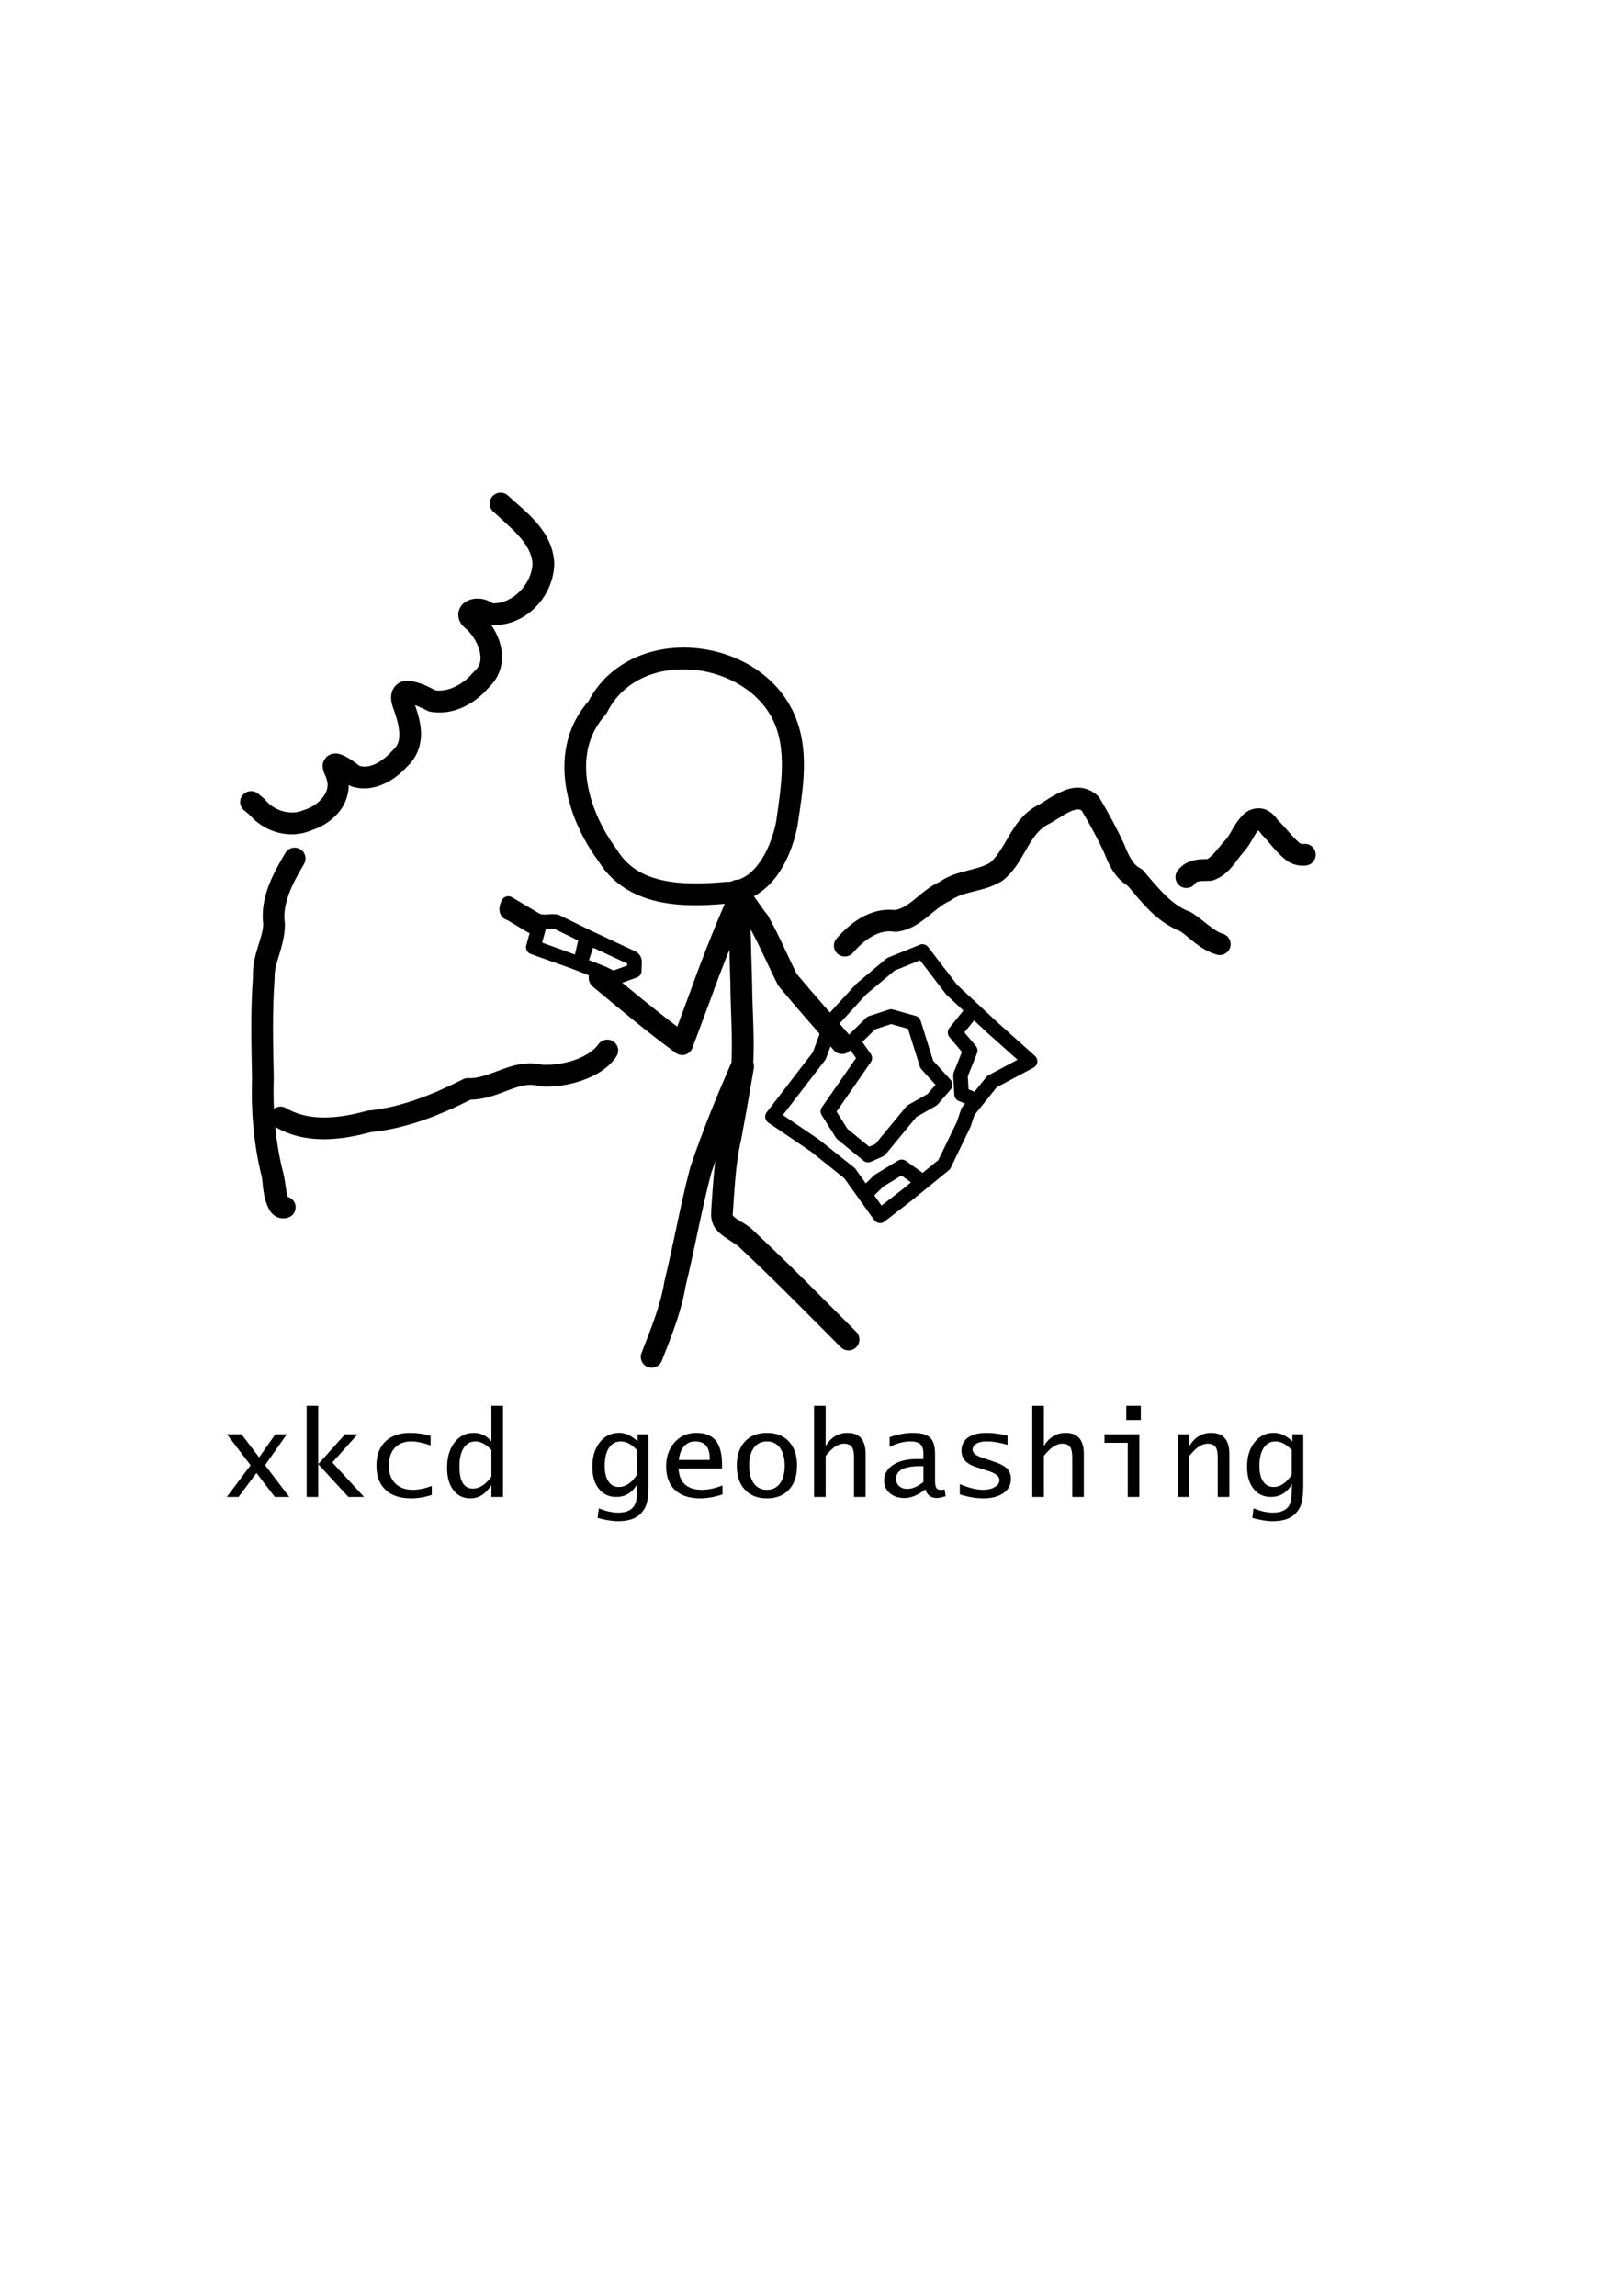 <?xml version="1.0" encoding="UTF-8" standalone="no"?>
<!-- Created with Inkscape (http://www.inkscape.org/) -->
<svg
   xmlns:dc="http://purl.org/dc/elements/1.1/"
   xmlns:cc="http://creativecommons.org/ns#"
   xmlns:rdf="http://www.w3.org/1999/02/22-rdf-syntax-ns#"
   xmlns:svg="http://www.w3.org/2000/svg"
   xmlns="http://www.w3.org/2000/svg"
   xmlns:sodipodi="http://sodipodi.sourceforge.net/DTD/sodipodi-0.dtd"
   xmlns:inkscape="http://www.inkscape.org/namespaces/inkscape"
   width="210mm"
   height="297mm"
   id="svg2"
   sodipodi:version="0.32"
   inkscape:version="0.46"
   sodipodi:docbase="N:\proj\geohashing"
   sodipodi:docname="shirt1-paths.svg"
   inkscape:output_extension="org.inkscape.output.svg.inkscape">
  <defs
     id="defs4">
    <inkscape:perspective
       sodipodi:type="inkscape:persp3d"
       inkscape:vp_x="0 : 526.18109 : 1"
       inkscape:vp_y="0 : 1000 : 0"
       inkscape:vp_z="744.09448 : 526.18109 : 1"
       inkscape:persp3d-origin="372.04724 : 350.78739 : 1"
       id="perspective22" />
    <marker
       inkscape:stockid="Tail"
       orient="auto"
       refY="0.0"
       refX="0.0"
       id="Tail"
       style="overflow:visible">
      <g
         id="g3237"
         transform="scale(-1.2)">
        <path
           id="path3239"
           d="M -3.805,-3.959 L 0.544,0"
           style="fill:none;fill-rule:evenodd;stroke:#000000;stroke-width:0.8;marker-start:none;marker-end:none;stroke-linecap:round" />
        <path
           id="path3241"
           d="M -1.287,-3.959 L 3.062,0"
           style="fill:none;fill-rule:evenodd;stroke:#000000;stroke-width:0.8;marker-start:none;marker-end:none;stroke-linecap:round" />
        <path
           id="path3243"
           d="M 1.305,-3.959 L 5.654,0"
           style="fill:none;fill-rule:evenodd;stroke:#000000;stroke-width:0.8;marker-start:none;marker-end:none;stroke-linecap:round" />
        <path
           id="path3245"
           d="M -3.805,4.178 L 0.544,0.22"
           style="fill:none;fill-rule:evenodd;stroke:#000000;stroke-width:0.8;marker-start:none;marker-end:none;stroke-linecap:round" />
        <path
           id="path3247"
           d="M -1.287,4.178 L 3.062,0.22"
           style="fill:none;fill-rule:evenodd;stroke:#000000;stroke-width:0.8;marker-start:none;marker-end:none;stroke-linecap:round" />
        <path
           id="path3249"
           d="M 1.305,4.178 L 5.654,0.22"
           style="fill:none;fill-rule:evenodd;stroke:#000000;stroke-width:0.8;marker-start:none;marker-end:none;stroke-linecap:round" />
      </g>
    </marker>
  </defs>
  <sodipodi:namedview
     id="base"
     pagecolor="#ffffff"
     bordercolor="#666666"
     borderopacity="1.0"
     inkscape:pageopacity="0.0"
     inkscape:pageshadow="2"
     inkscape:zoom="0.98994949"
     inkscape:cx="463.84195"
     inkscape:cy="483.10828"
     inkscape:document-units="px"
     inkscape:current-layer="layer2"
     inkscape:window-width="1680"
     inkscape:window-height="1003"
     inkscape:window-x="-4"
     inkscape:window-y="-4"
     showgrid="false" />
  <g
     inkscape:label="Ebene 1"
     inkscape:groupmode="layer"
     id="layer1" />
  <g
     inkscape:groupmode="layer"
     id="layer2"
     inkscape:label="d">
    <path
       style="fill:#000000;fill-opacity:1;fill-rule:evenodd;stroke:none;stroke-width:10.63;stroke-linecap:round;stroke-linejoin:round;stroke-miterlimit:4;stroke-dasharray:none;stroke-opacity:1"
       d="M 244.594,240.906 C 242.424,240.985 240.521,242.374 239.785,244.417 C 239.049,246.459 239.629,248.744 241.25,250.188 C 250.229,258.527 259.651,265.672 260.406,275.406 C 260.219,285.312 250.856,295.286 240.969,295 C 239.518,294.02 237.985,293.314 236.469,293 C 234.117,292.513 231.818,292.539 229.5,293.375 C 228.341,293.793 227.125,294.438 226.031,295.625 C 224.938,296.812 224.095,298.719 224.125,300.594 C 224.181,304.056 226.212,306.182 228.562,308 L 228.531,308.031 C 231.411,310.816 233.945,315.134 234.688,318.969 C 235.43,322.803 234.91,325.671 231.906,328.281 C 231.681,328.472 231.472,328.681 231.281,328.906 C 226.657,334.526 219.406,338.38 212.938,337.562 C 210.6,336.299 206.837,334.269 202.594,333.312 C 200.204,332.774 196.992,332.121 193.844,334.875 C 192.27,336.252 191.426,338.388 191.281,340.188 C 191.137,341.987 191.437,343.597 191.969,345.312 C 191.998,345.397 192.029,345.48 192.062,345.562 C 193.644,349.869 195.084,354.48 195.25,358.25 C 195.416,362.02 194.731,364.568 191.844,367.094 C 191.69,367.231 191.543,367.377 191.406,367.531 C 189.198,369.967 186.252,372.315 183.344,373.625 C 180.626,374.849 178.177,375.12 175.875,374.5 C 174.09,373.13 171.352,371.026 168.312,369.562 C 167.425,369.135 166.531,368.721 165.188,368.5 C 163.844,368.279 161.095,368.339 159.219,370.625 C 157.342,372.911 157.737,375.142 158.062,376.531 C 158.352,377.768 158.868,378.834 159.469,380.031 L 159.406,380.062 C 160.868,383.611 160.269,386.409 158.281,389.312 C 156.293,392.216 152.669,394.797 149,395.938 C 148.809,395.989 148.621,396.052 148.438,396.125 C 142.251,398.826 134.289,396.563 129.875,391.281 C 129.739,391.116 129.593,390.96 129.438,390.812 C 128.458,389.891 127.352,388.899 126.031,387.938 C 124.5,386.751 122.444,386.491 120.665,387.261 C 118.887,388.03 117.668,389.706 117.484,391.635 C 117.3,393.564 118.18,395.44 119.781,396.531 C 120.509,397.061 121.292,397.75 122.156,398.562 C 129.462,406.895 141.523,410.419 152.156,406.062 C 152.2,406.045 152.238,406.018 152.281,406 C 152.414,405.945 152.555,405.933 152.688,405.875 L 152.688,405.844 C 158.374,403.956 163.564,400.377 167.031,395.312 C 169.259,392.058 170.5,388.012 170.562,383.781 C 171,384.103 171.485,384.356 172,384.531 C 177.5,386.362 183.09,385.397 187.719,383.312 C 192.151,381.316 195.851,378.301 198.844,375.094 L 198.844,375.062 C 198.971,374.926 199.157,374.825 199.281,374.688 L 199.25,374.656 C 204.348,369.915 206.127,363.492 205.875,357.781 C 205.664,353.011 204.306,348.668 202.938,344.719 C 205.092,345.595 207.477,346.691 209,347.5 C 209.5,347.76 210.038,347.94 210.594,348.031 C 221.851,349.941 232.194,344.068 238.875,336.312 C 238.894,336.29 238.919,336.272 238.938,336.25 C 239.108,336.051 239.334,335.889 239.5,335.688 L 239.438,335.656 C 244.855,330.493 246.335,323.219 245.125,316.969 C 244.318,312.8 242.531,308.972 240.219,305.594 C 257.024,306.475 270.881,291.618 271.062,275.375 C 271.057,275.25 271.046,275.125 271.031,275 C 270.054,259.146 256.73,250.048 248.469,242.375 C 247.429,241.381 246.031,240.851 244.594,240.906 L 244.594,240.906 z"
       id="path2226" />
    <path
       style="fill:#000000;fill-opacity:1;fill-rule:evenodd;stroke:none;stroke-width:10.63;stroke-linecap:round;stroke-linejoin:round;stroke-miterlimit:4;stroke-dasharray:none;stroke-opacity:1"
       d="M 143.625,414.469 C 141.882,414.626 140.327,415.631 139.469,417.156 C 133.81,426.768 127.145,438.44 128.719,451.969 C 128.57,458.758 123.303,466.829 123.688,477.812 C 122.498,494.273 122.912,510.588 123.25,526.719 C 123.252,526.812 123.248,526.907 123.25,527 C 122.745,542.605 123.943,558.331 127.594,573.688 C 127.622,573.793 127.653,573.897 127.688,574 C 128.92,578.064 127.962,584.905 131.969,591.969 C 132.074,592.142 132.188,592.309 132.312,592.469 C 134.172,595.005 137.338,596.4 140.781,595.375 C 143.055,594.7 144.606,592.602 144.585,590.23 C 144.563,587.859 142.973,585.789 140.688,585.156 C 139.641,581.925 139.668,577.119 137.938,571.219 C 137.913,571.115 137.899,571.01 137.875,570.906 C 134.514,556.627 133.377,541.861 133.875,527.062 C 133.877,526.969 133.877,526.875 133.875,526.781 C 133.535,510.539 133.134,494.472 134.281,478.594 C 134.307,478.365 134.317,478.136 134.312,477.906 C 133.922,471.054 139.172,463.134 139.344,452.031 C 139.344,451.759 139.323,451.488 139.281,451.219 C 137.978,441.752 142.985,432.112 148.625,422.531 C 149.669,420.82 149.66,418.666 148.604,416.963 C 147.547,415.259 145.622,414.295 143.625,414.469 L 143.625,414.469 z"
       id="path2168" />
    <path
       style="fill:#000000;fill-opacity:1;fill-rule:evenodd;stroke:none;stroke-width:10.63;stroke-linecap:round;stroke-linejoin:round;stroke-miterlimit:4;stroke-dasharray:none;stroke-opacity:1"
       d="M 296.906,508.312 C 295.156,508.34 293.531,509.229 292.562,510.688 C 290.576,513.591 286.237,516.468 281,518.281 C 275.763,520.094 269.725,520.876 265.125,520.562 L 265.125,520.594 C 257.581,518.79 250.71,520.921 244.969,523.062 C 238.93,525.315 233.771,527.368 229.125,527.125 C 228.206,527.079 227.291,527.273 226.469,527.688 C 211.516,535.226 196.013,541.477 179.969,543.031 C 179.662,543.067 179.359,543.13 179.062,543.219 C 165.683,546.913 151.302,548.403 140.125,541.938 C 138.477,540.852 136.364,540.768 134.636,541.72 C 132.907,542.672 131.849,544.503 131.886,546.476 C 131.923,548.449 133.05,550.239 134.812,551.125 C 149.599,559.679 166.676,557.482 181,553.625 C 181.096,553.616 181.185,553.572 181.281,553.562 C 198.882,551.803 215.141,545.208 230.25,537.656 C 237.373,537.591 243.437,534.958 248.688,533 C 254.353,530.887 258.803,529.655 263.281,530.969 C 263.647,531.082 264.024,531.155 264.406,531.188 C 270.717,531.617 277.83,530.642 284.469,528.344 C 291.107,526.046 297.404,522.446 301.344,516.688 C 302.496,515.051 302.631,512.907 301.695,511.139 C 300.758,509.37 298.907,508.278 296.906,508.312 z"
       id="path2170" />
    <path
       style="fill:#000000;fill-opacity:1;fill-rule:evenodd;stroke:none;stroke-width:10.63;stroke-linecap:round;stroke-linejoin:round;stroke-miterlimit:4;stroke-dasharray:none;stroke-opacity:1"
       d="M 527.469,385.125 C 524.249,385.047 521.421,386.008 518.906,387.156 C 513.877,389.452 509.583,392.748 506.938,394.031 C 506.832,394.08 506.727,394.132 506.625,394.188 C 499.9,398.012 496.191,403.991 493.125,409.25 C 490.135,414.377 487.582,418.886 484.188,421.812 C 481.394,423.524 477.674,424.515 473.281,425.625 C 468.933,426.723 463.96,428.046 459.312,431.281 C 454.153,433.637 450.409,437.176 447.031,439.906 C 443.611,442.67 440.754,444.499 437.5,444.969 C 425.576,443.638 415.816,451.239 409.375,458.594 C 407.967,459.993 407.456,462.06 408.05,463.954 C 408.644,465.848 410.244,467.254 412.199,467.598 C 414.154,467.943 416.138,467.17 417.344,465.594 C 422.892,459.258 430.028,454.335 437.094,455.531 C 437.61,455.619 438.137,455.629 438.656,455.562 C 445.076,454.746 449.815,451.286 453.688,448.156 C 457.56,445.027 460.805,442.166 464,440.781 C 464.365,440.623 464.711,440.423 465.031,440.188 C 467.818,438.139 471.478,437.048 475.875,435.938 C 480.272,434.827 485.387,433.725 490.219,430.625 C 490.393,430.51 490.56,430.385 490.719,430.25 C 496.369,425.58 499.403,419.583 502.312,414.594 C 505.222,409.605 507.863,405.719 511.875,403.438 L 511.875,403.406 C 516.155,401.273 520.057,398.299 523.312,396.812 C 524.982,396.05 526.356,395.729 527.219,395.75 C 527.927,395.767 528.403,395.948 529.094,396.5 C 533.067,403.242 536.836,410.14 540.062,417.156 C 542.085,422.377 544.973,429.102 551.5,433.094 C 558.145,440.886 565.385,450.664 577.125,455.281 C 581.634,458.201 586.368,464.051 594.625,466.625 C 596.468,467.319 598.543,466.937 600.018,465.633 C 601.493,464.329 602.127,462.316 601.665,460.403 C 601.202,458.489 599.72,456.987 597.812,456.5 C 593.296,455.092 589.187,450.327 582.656,446.188 C 582.332,445.984 581.986,445.817 581.625,445.688 C 572.943,442.535 566.466,434.26 559.25,425.844 C 558.791,425.3 558.228,424.853 557.594,424.531 C 554.164,422.822 551.929,418.386 549.844,413 C 549.805,412.905 549.763,412.811 549.719,412.719 C 546.153,404.965 542.054,397.455 537.781,390.25 C 537.532,389.836 537.227,389.457 536.875,389.125 C 534.185,386.565 530.689,385.203 527.469,385.125 z"
       id="path2172" />
    <path
       style="fill:#000000;fill-opacity:1;fill-rule:evenodd;stroke:none;stroke-width:10.63;stroke-linecap:round;stroke-linejoin:round;stroke-miterlimit:4;stroke-dasharray:none;stroke-opacity:1"
       d="M 616,395.219 C 613.189,395.074 610.007,396.121 607.906,398.406 L 607.844,398.344 C 607.733,398.458 607.67,398.573 607.562,398.688 C 603.316,403.206 601.819,407.854 599.688,410.188 C 599.677,410.198 599.667,410.208 599.656,410.219 C 595.523,414.782 593.103,418.669 590.312,420.062 C 588.654,420.054 586.701,420.062 584.406,420.5 C 581.551,421.045 578.105,422.599 575.844,425.75 C 574.126,428.132 574.665,431.455 577.047,433.172 C 579.429,434.889 582.751,434.35 584.469,431.969 C 584.942,431.309 585.213,431.165 586.406,430.938 C 587.6,430.71 589.485,430.715 591.688,430.688 C 592.295,430.686 592.897,430.58 593.469,430.375 C 601.3,427.482 604.51,420.68 607.531,417.344 C 611.677,412.806 613.185,408.378 615.25,406.062 C 615.632,406.357 616.14,406.729 616.375,407.156 C 616.627,407.606 616.943,408.016 617.312,408.375 C 620.737,411.74 623.977,416.752 629.344,420.875 C 629.484,420.986 629.63,421.091 629.781,421.188 C 632.41,422.8 635.543,423.551 638.719,423.188 C 641.635,422.851 643.727,420.214 643.391,417.297 C 643.054,414.38 640.417,412.288 637.5,412.625 C 636.913,412.692 636.177,412.505 635.562,412.188 C 632.189,409.495 629.176,405.177 624.812,400.875 C 624.79,400.853 624.773,400.835 624.75,400.812 C 623.298,398.68 621.443,396.842 618.719,395.781 C 617.902,395.463 616.983,395.269 616,395.219 z"
       id="path2174" />
    <path
       style="opacity:1;fill:#000000;fill-opacity:1;fill-rule:evenodd;stroke:none;stroke-width:10.63;stroke-linecap:round;stroke-linejoin:round;marker:none;stroke-miterlimit:4;stroke-dasharray:none;stroke-dashoffset:0;stroke-opacity:1;visibility:visible;display:inline;overflow:visible;enable-background:accumulate"
       d="M 337.719,316.719 C 318.13,315.654 297.822,323.806 287.844,342.75 L 286.094,344.844 C 286.073,344.875 286.052,344.906 286.031,344.938 C 276.735,356.801 274.628,371.135 276.781,384.625 C 278.907,397.947 285.018,410.666 292.594,420.969 C 292.69,421.099 292.779,421.245 292.875,421.375 C 299.781,432.457 310.456,438.247 321.562,440.75 C 332.812,443.285 344.664,442.795 355.156,441.844 L 355.156,441.812 C 365.639,441.595 373.925,436.028 379.406,428.844 C 384.965,421.557 388.147,412.662 389.875,404.5 C 389.9,404.386 389.92,404.271 389.938,404.156 C 392.503,386.426 396.867,365.173 387.031,346.281 C 387.021,346.271 387.01,346.26 387,346.25 C 377.426,327.959 357.561,317.797 337.719,316.719 z M 337.125,327.344 C 353.706,328.245 370.115,336.899 377.594,351.188 C 385.208,365.812 382.075,384.313 379.469,402.281 C 379.463,402.323 379.444,402.364 379.438,402.406 C 377.939,409.414 375.078,416.979 370.938,422.406 C 366.773,427.865 361.825,431.176 354.656,431.219 C 354.51,431.223 354.364,431.234 354.219,431.25 C 344.149,432.163 333.26,432.483 323.906,430.375 C 314.553,428.267 306.921,424.062 301.688,415.438 C 301.6,415.298 301.506,415.162 301.406,415.031 C 294.594,405.867 289.091,394.307 287.281,382.969 C 285.472,371.63 287.157,360.751 294.406,351.5 L 296.281,349.219 C 296.524,348.919 296.734,348.595 296.906,348.25 C 304.612,332.991 320.544,326.442 337.125,327.344 z"
       id="path2395" />
    <path
       style="opacity:1;fill:#000000;fill-opacity:1;fill-rule:evenodd;stroke:none;stroke-width:10.63;stroke-linecap:round;stroke-linejoin:round;marker:none;stroke-miterlimit:4;stroke-dasharray:none;stroke-dashoffset:0;stroke-opacity:1;visibility:visible;display:inline;overflow:visible;enable-background:accumulate"
       d="M 360.625,430.125 C 358.771,430.148 357.063,431.137 356.118,432.732 C 355.174,434.328 355.129,436.301 356,437.938 C 356.334,452.481 356.782,467.024 357.188,481.531 C 357.287,494.569 358.334,507.226 357.719,519.438 C 350.489,536.069 343.529,552.928 337.719,570.312 C 337.674,570.415 337.632,570.52 337.594,570.625 C 332.675,589.223 329.453,608.019 325,626.188 C 324.963,626.322 324.932,626.457 324.906,626.594 C 323.011,638.259 318.367,649.609 313.781,661.375 C 313.024,663.16 313.298,665.215 314.497,666.738 C 315.696,668.262 317.629,669.012 319.542,668.696 C 321.454,668.379 323.043,667.047 323.688,665.219 C 328.171,653.714 333.12,641.824 335.312,628.719 C 335.346,628.583 335.373,628.448 335.406,628.312 C 339.896,609.917 343.105,591.446 347.781,573.688 C 347.792,573.656 347.802,573.625 347.812,573.594 C 353.577,556.361 360.56,539.482 367.875,522.688 C 368.13,522.104 368.278,521.48 368.312,520.844 C 369.077,507.359 367.91,494.104 367.812,481.344 C 367.813,481.302 367.813,481.26 367.812,481.219 C 367.39,466.091 366.931,450.999 366.594,435.906 C 366.565,434.516 365.993,433.192 365,432.219 L 364.625,431.875 L 364.469,431.719 C 363.457,430.687 362.07,430.112 360.625,430.125 L 360.625,430.125 z"
       id="path2397" />
    <path
       style="opacity:1;fill:#000000;fill-opacity:1;fill-rule:evenodd;stroke:none;stroke-width:10.63;stroke-linecap:round;stroke-linejoin:round;marker:none;stroke-miterlimit:4;stroke-dasharray:none;stroke-dashoffset:0;stroke-opacity:1;visibility:visible;display:inline;overflow:visible;enable-background:accumulate"
       d="M 363.156,516.125 C 360.632,516.246 358.541,518.127 358.156,520.625 C 356.186,532.192 354.158,543.738 352,555.25 C 351.984,555.334 351.953,555.416 351.938,555.5 C 349.016,568.054 348.674,580.533 347.75,592.469 L 347.844,592.469 C 347.49,595.315 348.226,598.216 349.594,600.25 C 351.038,602.397 352.832,603.763 354.5,604.906 C 357.836,607.193 360.908,608.975 361.656,609.875 C 361.793,610.04 361.939,610.196 362.094,610.344 C 378.792,625.966 394.895,642.401 411.188,658.719 C 413.267,660.798 416.639,660.798 418.719,658.719 C 420.798,656.639 420.798,653.267 418.719,651.188 C 402.472,634.915 386.297,618.426 369.375,602.594 C 366.322,599.186 362.72,597.678 360.5,596.156 C 359.336,595.358 358.62,594.63 358.406,594.312 C 358.193,593.995 358.231,594.255 358.312,593.781 C 358.33,593.626 358.34,593.469 358.344,593.312 C 359.3,580.955 359.694,568.939 362.344,557.688 C 362.366,557.615 362.387,557.542 362.406,557.469 C 364.597,545.793 366.634,534.095 368.625,522.406 C 368.921,520.811 368.473,519.168 367.408,517.945 C 366.343,516.721 364.777,516.051 363.156,516.125 z"
       id="path2399" />
    <path
       style="opacity:1;fill:#000000;fill-opacity:1;fill-rule:evenodd;stroke:none;stroke-width:10.63;stroke-linecap:round;stroke-linejoin:round;marker:none;stroke-miterlimit:4;stroke-dasharray:none;stroke-dashoffset:0;stroke-opacity:1;visibility:visible;display:inline;overflow:visible;enable-background:accumulate"
       d="M 361.25,433.375 C 359.25,433.493 357.486,434.725 356.688,436.562 C 349.859,452.334 343.434,468.321 337.656,484.562 C 335.488,490.38 333.348,496.174 331.188,501.969 C 319.934,493.443 308.971,484.431 298,475.281 C 296.907,473.036 294.4,471.855 291.973,472.441 C 289.546,473.027 287.854,475.223 287.906,477.719 L 287.906,477.938 L 287.906,478.25 C 287.911,479.819 288.609,481.306 289.812,482.312 C 303.052,493.353 316.381,504.518 330.5,514.844 C 331.843,515.816 333.563,516.106 335.15,515.628 C 336.738,515.15 338.011,513.958 338.594,512.406 C 341.604,504.331 344.614,496.263 347.625,488.188 C 347.636,488.167 347.646,488.146 347.656,488.125 C 352.379,474.849 357.634,461.73 363.125,448.719 C 364.105,450.141 365.129,451.554 366.281,452.969 C 366.296,452.987 366.297,453.013 366.312,453.031 C 371.32,461.9 375.422,471.688 380.312,481.406 C 380.493,481.763 380.713,482.099 380.969,482.406 C 389.777,492.993 398.898,503.198 407.75,513.5 C 409.666,515.726 413.024,515.978 415.25,514.062 C 417.476,512.147 417.728,508.789 415.812,506.562 C 407.03,496.341 398.11,486.367 389.594,476.156 C 385.016,467.005 380.919,457.193 375.562,447.719 C 375.384,447.407 375.175,447.114 374.938,446.844 C 373.81,445.553 372.18,443.156 370.5,440.781 C 368.82,438.407 367.417,436.008 364.281,434.125 C 363.369,433.577 362.313,433.316 361.25,433.375 z"
       id="path2401" />
    <path
       style="opacity:1;fill:#000000;fill-opacity:1;fill-rule:evenodd;stroke:none;stroke-width:7.087;stroke-linecap:round;stroke-linejoin:round;marker:none;stroke-miterlimit:4;stroke-dasharray:none;stroke-dashoffset:0;stroke-opacity:1;visibility:visible;display:inline;overflow:visible;enable-background:accumulate"
       d="M 451.156,461.656 C 450.684,461.657 450.216,461.753 449.781,461.938 L 434.344,468.188 C 434.004,468.325 433.688,468.515 433.406,468.75 L 419.062,480.75 C 418.941,480.847 418.826,480.951 418.719,481.062 L 404.375,496.688 C 404.059,497.032 403.815,497.436 403.656,497.875 L 397.5,514.5 L 374.938,543.844 C 374.341,544.617 374.09,545.602 374.244,546.566 C 374.398,547.53 374.943,548.388 375.75,548.938 L 396.281,562.844 L 396.5,563 L 412.875,576.094 L 427.5,596.531 C 428.059,597.31 428.909,597.829 429.857,597.971 C 430.805,598.112 431.77,597.863 432.531,597.281 L 445.312,587.375 C 445.333,587.365 445.354,587.354 445.375,587.344 L 463.969,572.219 C 464.378,571.889 464.709,571.473 464.938,571 L 474.5,551.188 C 474.559,551.066 474.611,550.94 474.656,550.812 L 476.562,545.156 L 487.438,531.594 L 505.406,522.031 C 506.432,521.486 507.125,520.474 507.262,519.32 C 507.399,518.167 506.963,517.02 506.094,516.25 L 488.031,500.094 L 468.125,481.594 L 453.906,463.062 C 453.253,462.198 452.24,461.68 451.156,461.656 L 451.156,461.656 z M 449.938,469.531 L 462.625,486.125 C 462.748,486.282 462.884,486.428 463.031,486.562 L 483.25,505.344 C 483.26,505.354 483.271,505.365 483.281,505.375 L 497.594,518.156 L 483.469,525.688 C 483.036,525.909 482.653,526.218 482.344,526.594 L 470.656,541.188 C 470.399,541.505 470.198,541.864 470.062,542.25 L 467.969,548.469 L 467.938,548.531 L 458.875,567.219 L 440.906,581.844 L 431.094,589.438 L 418.375,571.562 C 418.179,571.303 417.947,571.071 417.688,570.875 L 400.688,557.312 C 400.617,557.258 400.544,557.206 400.469,557.156 L 382.844,545.188 L 403.406,518.469 C 403.63,518.185 403.809,517.869 403.938,517.531 L 410.062,501 L 423.594,486.188 L 423.719,486.094 L 437.531,474.531 L 449.938,469.531 z"
       id="path2403" />
    <path
       style="opacity:1;fill:#000000;fill-opacity:1;fill-rule:evenodd;stroke:none;stroke-width:7.087;stroke-linecap:round;stroke-linejoin:round;marker:none;stroke-miterlimit:4;stroke-dasharray:none;stroke-dashoffset:0;stroke-opacity:1;visibility:visible;display:inline;overflow:visible;enable-background:accumulate"
       d="M 435.594,493.469 C 435.253,493.483 434.916,493.546 434.594,493.656 L 425.031,496.781 C 424.506,496.94 424.025,497.218 423.625,497.594 L 414.594,506.469 C 413.362,507.686 413.19,509.615 414.188,511.031 L 418.625,517.344 L 401.938,541.375 C 401.126,542.541 401.089,544.078 401.844,545.281 L 408.781,556.25 C 408.985,556.57 409.238,556.854 409.531,557.094 L 422.281,567.531 C 423.323,568.371 424.75,568.553 425.969,568 L 431.812,565.406 C 432.311,565.177 432.75,564.834 433.094,564.406 L 448.156,546.125 L 457.625,540.75 C 457.978,540.555 458.295,540.302 458.562,540 L 464.938,532.688 C 466.119,531.327 466.092,529.297 464.875,527.969 L 456.344,518.625 L 450.219,499.062 C 449.861,497.927 448.957,497.046 447.812,496.719 L 436.656,493.594 C 436.31,493.499 435.952,493.456 435.594,493.469 z M 435.781,500.719 L 444.062,503.031 L 449.844,521.531 C 450.006,522.02 450.272,522.468 450.625,522.844 L 457.531,530.406 L 453.625,534.875 L 444.031,540.312 C 443.66,540.532 443.331,540.818 443.062,541.156 L 428.125,559.312 L 425.062,560.656 L 414.406,551.938 L 409.094,543.5 L 425.844,519.344 C 426.683,518.131 426.683,516.525 425.844,515.312 L 421.688,509.438 L 428,503.25 L 435.781,500.719 z"
       id="path2405" />
    <path
       style="opacity:1;fill:#000000;fill-opacity:1;fill-rule:evenodd;stroke:none;stroke-width:7.087;stroke-linecap:round;stroke-linejoin:round;marker:none;stroke-miterlimit:4;stroke-dasharray:none;stroke-dashoffset:0;stroke-opacity:1;visibility:visible;display:inline;overflow:visible;enable-background:accumulate"
       d="M 474.938,491.344 C 473.887,491.371 472.902,491.863 472.25,492.688 L 464.281,502.594 C 463.225,503.916 463.251,505.801 464.344,507.094 L 470.406,514.344 L 466.406,524.375 C 466.215,524.851 466.13,525.363 466.156,525.875 L 466.688,535.25 C 466.763,536.625 467.628,537.831 468.906,538.344 L 475.281,540.938 C 477.093,541.68 479.164,540.812 479.906,539 C 480.648,537.188 479.781,535.117 477.969,534.375 L 473.656,532.625 L 473.281,526.25 L 477.781,515 C 478.27,513.79 478.054,512.409 477.219,511.406 L 471.625,504.781 L 477.781,497.156 C 478.677,496.083 478.858,494.584 478.244,493.328 C 477.63,492.072 476.335,491.295 474.938,491.344 L 474.938,491.344 z"
       id="path2407" />
    <path
       style="opacity:1;fill:#000000;fill-opacity:1;fill-rule:evenodd;stroke:none;stroke-width:7.087;stroke-linecap:round;stroke-linejoin:round;marker:none;stroke-miterlimit:4;stroke-dasharray:none;stroke-dashoffset:0;stroke-opacity:1;visibility:visible;display:inline;overflow:visible;enable-background:accumulate"
       d="M 440.75,566.969 C 440.187,567.006 439.64,567.177 439.156,567.469 L 428,574.25 C 427.763,574.391 427.542,574.558 427.344,574.75 L 420.969,581 C 419.571,582.372 419.55,584.618 420.922,586.016 C 422.294,587.414 424.54,587.435 425.938,586.062 L 432,580.125 L 440.844,574.75 L 449.031,580.688 C 450.619,581.835 452.837,581.478 453.984,579.891 C 455.132,578.303 454.775,576.085 453.188,574.938 L 443.062,567.625 C 442.392,567.144 441.574,566.911 440.75,566.969 L 440.75,566.969 z"
       id="path2409" />
    <path
       style="opacity:1;fill:#000000;fill-opacity:1;fill-rule:evenodd;stroke:none;stroke-width:7.087;stroke-linecap:round;stroke-linejoin:round;marker:none;stroke-miterlimit:4;stroke-dasharray:none;stroke-dashoffset:0;stroke-opacity:1;visibility:visible;display:inline;overflow:visible;enable-background:accumulate"
       d="M 248.344,438.219 C 246.954,438.305 245.743,439.198 245.25,440.5 C 244.843,441.57 244.134,442.862 244.25,445 C 244.308,446.069 244.759,447.45 245.688,448.438 C 246.413,449.208 247.313,449.627 248.219,449.938 C 251.458,451.871 254.667,453.817 257.906,455.75 C 258.253,455.959 258.634,456.107 259.031,456.188 C 258.476,458.184 257.93,460.191 257.375,462.188 C 256.88,463.975 257.848,465.842 259.594,466.469 C 270.654,470.523 281.709,473.995 292.094,478.688 C 292.315,478.784 292.545,478.857 292.781,478.906 C 293.203,479.001 294.428,479.675 296.094,480.469 C 297.695,481.232 300.305,482.042 302.906,480.969 L 302.906,481 C 303.012,480.962 303.113,480.913 303.219,480.875 C 305.954,479.887 308.702,478.926 311.438,477.938 C 313.151,477.326 314.124,475.516 313.688,473.75 C 313.761,474.052 313.787,472.866 313.875,471.281 C 313.919,470.489 313.942,469.518 313.531,468.312 C 313.121,467.107 311.976,465.728 310.594,465.125 C 303.501,461.813 296.499,458.531 289.406,455.219 C 289.245,455.144 289.077,455.081 288.906,455.031 C 288.749,454.913 288.581,454.809 288.406,454.719 C 283.445,452.286 278.493,449.87 273.531,447.438 C 273.168,447.258 272.777,447.141 272.375,447.094 C 270.109,446.825 268.203,447.114 266.719,447.156 C 265.235,447.199 264.356,447.042 263.781,446.688 C 263.771,446.677 263.76,446.667 263.75,446.656 C 259.296,444.005 254.828,441.37 250.375,438.719 C 249.764,438.351 249.056,438.177 248.344,438.219 z M 271.062,454.125 C 274.96,456.036 278.852,457.933 282.75,459.844 C 282.211,462.132 281.695,464.43 281.156,466.719 C 275.764,464.733 270.415,462.811 265.094,460.906 C 265.698,458.735 266.302,456.578 266.906,454.406 C 266.927,454.361 266.918,454.297 266.938,454.25 C 268.688,454.199 270.03,454.064 271.062,454.125 z M 290.031,463.344 C 295.604,465.946 301.177,468.554 306.75,471.156 C 306.72,471.413 306.678,471.754 306.625,472.125 C 304.586,472.862 302.539,473.607 300.5,474.344 C 300.394,474.38 300.29,474.422 300.188,474.469 C 300.115,474.503 300.163,474.589 299.125,474.094 C 298.204,473.655 296.878,472.778 295,472.219 C 292.696,471.178 290.359,470.37 288.031,469.438 C 288.695,467.405 289.368,465.376 290.031,463.344 z"
       id="path2411" />
    <path
       transform="scale(1.01,0.99)"
       style="font-size:25.013px;font-style:normal;font-weight:normal;fill:#000000;fill-opacity:1;stroke:none;stroke-width:1px;stroke-linecap:butt;stroke-linejoin:miter;stroke-opacity:1;font-family:Bitstream Vera Sans"
       d="M 109.833,739.303 L 121.346,723.657 L 109.89,708.354 L 116.929,708.354 L 125.478,719.782 L 133.315,708.354 L 138.872,708.354 L 128.356,723.629 L 140.069,739.303 L 133.059,739.303 L 124.196,727.476 L 115.504,739.303 L 109.833,739.303 z M 148.476,739.303 L 148.476,694.304 L 154.09,694.304 L 154.09,723.116 L 167.085,708.354 L 173.155,708.354 L 160.93,722.289 L 176.261,739.303 L 168.681,739.303 L 154.09,723.116 L 154.09,739.303 L 148.476,739.303 z M 209.062,738.305 C 205.738,739.445 202.422,740.015 199.117,740.015 C 193.721,740.015 189.565,738.609 186.649,735.797 C 183.733,732.986 182.274,728.996 182.274,723.828 C 182.274,718.756 183.714,714.794 186.592,711.945 C 189.47,709.095 193.474,707.67 198.604,707.67 C 201.871,707.67 205.168,708.164 208.493,709.152 L 208.493,713.854 C 204.826,712.543 201.701,711.888 199.117,711.888 C 195.735,711.888 193.08,712.952 191.152,715.079 C 189.223,717.207 188.259,720.124 188.259,723.828 C 188.259,727.571 189.29,730.502 191.351,732.62 C 193.412,734.738 196.257,735.797 199.886,735.797 C 202.603,735.797 205.662,735.161 209.062,733.888 L 209.062,738.305 z M 237.931,739.303 L 237.931,733.489 C 235.195,737.84 231.813,740.015 227.786,740.015 C 224.29,740.015 221.53,738.657 219.507,735.94 C 217.484,733.223 216.472,729.528 216.472,724.854 C 216.472,719.725 217.669,715.578 220.063,712.415 C 222.457,709.252 225.591,707.67 229.467,707.67 C 232.792,707.67 235.613,709.076 237.931,711.888 L 237.931,694.304 L 243.545,694.304 L 243.545,739.303 L 237.931,739.303 z M 237.931,716.105 C 235.309,713.294 232.744,711.888 230.236,711.888 C 227.767,711.888 225.852,712.971 224.494,715.136 C 223.136,717.302 222.457,720.352 222.457,724.284 C 222.457,731.561 224.632,735.199 228.983,735.199 C 232.155,735.199 235.138,733.223 237.931,729.271 L 237.931,716.105 z M 289.341,749.647 L 289.94,744.917 C 293.302,746.342 296.428,747.054 299.315,747.054 C 305.319,747.054 308.321,744.195 308.321,738.476 L 308.577,732.891 C 306.221,737.165 302.811,739.303 298.346,739.303 C 294.813,739.303 292.006,737.959 289.925,735.27 C 287.845,732.582 286.805,728.958 286.805,724.398 C 286.805,719.44 288.011,715.407 290.424,712.301 C 292.837,709.195 295.972,707.642 299.828,707.642 C 302.849,707.642 305.822,709.057 308.748,711.888 L 308.748,708.354 L 314.02,708.354 L 314.02,733.119 C 314.02,737.127 313.754,740.143 313.222,742.167 C 312.69,744.19 311.693,745.981 310.23,747.539 C 307.893,750.027 304.236,751.272 299.258,751.272 C 296.333,751.272 293.027,750.73 289.341,749.647 L 289.341,749.647 z M 308.406,728.331 L 308.406,716.162 C 305.879,713.313 303.267,711.888 300.569,711.888 C 298.118,711.888 296.209,712.952 294.841,715.079 C 293.473,717.207 292.789,720.19 292.789,724.028 C 292.789,727.277 293.388,729.818 294.585,731.651 C 295.782,733.484 297.453,734.401 299.6,734.401 C 302.925,734.401 305.86,732.378 308.406,728.331 L 308.406,728.331 z M 349.814,738.077 C 345.919,739.369 342.347,740.015 339.098,740.015 C 333.779,740.015 329.689,738.647 326.83,735.911 C 323.971,733.176 322.541,729.262 322.541,724.17 C 322.541,719.364 323.914,715.412 326.659,712.315 C 329.404,709.218 332.895,707.67 337.132,707.67 C 341.407,707.67 344.556,708.952 346.579,711.517 C 348.602,714.082 349.614,718.072 349.614,723.486 L 349.614,725.282 L 328.526,725.282 C 328.944,732.292 332.724,735.797 339.868,735.797 C 342.889,735.797 346.204,735.075 349.814,733.632 L 349.814,738.077 z M 328.697,721.064 L 343.63,721.064 L 343.63,720.266 C 343.63,714.681 341.302,711.888 336.648,711.888 C 334.406,711.888 332.587,712.695 331.19,714.31 C 329.794,715.925 328.963,718.176 328.697,721.064 L 328.697,721.064 z M 371.33,740.015 C 366.789,740.015 363.222,738.576 360.629,735.698 C 358.035,732.819 356.739,728.863 356.739,723.828 C 356.739,718.813 358.04,714.866 360.643,711.987 C 363.246,709.109 366.808,707.67 371.33,707.67 C 375.87,707.67 379.437,709.109 382.031,711.987 C 384.624,714.866 385.92,718.813 385.92,723.828 C 385.92,728.863 384.624,732.819 382.031,735.698 C 379.437,738.576 375.87,740.015 371.33,740.015 L 371.33,740.015 z M 371.33,735.797 C 374.027,735.797 376.136,734.743 377.656,732.634 C 379.176,730.525 379.936,727.59 379.936,723.828 C 379.936,720.086 379.176,717.16 377.656,715.051 C 376.136,712.942 374.027,711.888 371.33,711.888 C 368.632,711.888 366.523,712.942 365.003,715.051 C 363.483,717.16 362.723,720.086 362.723,723.828 C 362.723,727.59 363.483,730.525 365.003,732.634 C 366.523,734.743 368.632,735.797 371.33,735.797 L 371.33,735.797 z M 394.156,739.303 L 394.156,694.304 L 399.77,694.304 L 399.77,708.354 L 399.77,714.168 C 402.354,709.836 405.869,707.67 410.315,707.67 C 416.185,707.67 419.12,711.156 419.121,718.129 L 419.121,739.303 L 413.506,739.303 L 413.506,719.668 C 413.506,717.255 413.131,715.54 412.381,714.524 C 411.63,713.507 410.372,712.999 408.605,712.999 C 405.793,712.999 402.848,715.022 399.77,719.069 L 399.77,739.303 L 394.156,739.303 z M 447.989,735.569 C 444.588,738.419 441.197,739.844 437.815,739.844 C 434.984,739.844 432.652,739.037 430.819,737.422 C 428.986,735.807 428.069,733.765 428.069,731.295 C 428.069,728.084 429.494,725.5 432.344,723.543 C 435.193,721.587 438.955,720.608 443.629,720.608 L 447.105,720.608 L 447.105,717.958 C 447.105,715.773 446.621,714.215 445.652,713.284 C 444.683,712.353 443.078,711.888 440.836,711.888 C 437.587,711.888 434.224,712.8 430.748,714.623 L 430.748,709.807 C 434.737,708.382 438.48,707.67 441.976,707.67 C 445.909,707.67 448.687,708.449 450.311,710.007 C 451.936,711.565 452.748,714.253 452.748,718.072 L 452.748,731.038 C 452.748,732.9 452.947,734.168 453.346,734.843 C 453.745,735.517 454.496,735.854 455.598,735.854 C 455.959,735.854 456.548,735.759 457.365,735.569 L 457.878,738.932 C 455.997,739.54 454.572,739.844 453.603,739.844 C 450.829,739.844 448.958,738.419 447.989,735.569 L 447.989,735.569 z M 447.105,731.922 L 447.105,724.113 L 445.424,724.113 C 437.73,724.113 433.882,726.194 433.882,730.354 C 433.882,731.855 434.376,733.062 435.364,733.974 C 436.352,734.885 437.663,735.341 439.297,735.341 C 441.748,735.341 444.351,734.202 447.105,731.922 L 447.105,731.922 z M 464.746,738.049 L 464.746,732.976 C 469.096,734.857 472.858,735.797 476.031,735.797 C 478.311,735.797 480.196,735.337 481.688,734.415 C 483.179,733.494 483.925,732.33 483.925,730.924 C 483.925,729.119 482.148,727.647 478.596,726.507 L 472.583,724.541 C 467.89,723.021 465.544,720.342 465.544,716.504 C 465.544,713.693 466.603,711.517 468.721,709.978 C 470.839,708.439 473.836,707.67 477.712,707.67 C 480.619,707.67 483.991,708.116 487.829,709.009 L 487.829,713.569 C 484.124,712.448 480.742,711.888 477.684,711.888 C 475.632,711.888 473.993,712.258 472.768,712.999 C 471.542,713.74 470.93,714.738 470.93,715.991 C 470.93,717.53 472.326,718.784 475.119,719.753 L 482.215,722.232 C 484.799,723.144 486.656,724.232 487.786,725.495 C 488.917,726.759 489.482,728.397 489.482,730.411 C 489.482,733.337 488.275,735.669 485.863,737.408 C 483.45,739.146 480.21,740.015 476.145,740.015 C 472.592,740.015 468.792,739.36 464.746,738.049 L 464.746,738.049 z M 499.827,739.303 L 499.827,694.304 L 505.441,694.304 L 505.441,708.354 L 505.441,714.168 C 508.024,709.836 511.539,707.67 515.985,707.67 C 521.855,707.67 524.791,711.156 524.791,718.129 L 524.791,739.303 L 519.177,739.303 L 519.177,719.668 C 519.177,717.255 518.801,715.54 518.051,714.524 C 517.301,713.507 516.042,712.999 514.275,712.999 C 511.463,712.999 508.518,715.022 505.441,719.069 L 505.441,739.303 L 499.827,739.303 z M 546.05,739.303 L 546.05,712.572 L 534.793,712.572 L 534.793,708.354 L 551.664,708.354 L 551.664,739.303 L 546.05,739.303 z M 545.338,701.343 L 545.338,694.304 L 552.377,694.304 L 552.377,701.343 L 545.338,701.343 z M 570.273,739.303 L 570.273,708.354 L 575.887,708.354 L 575.887,714.168 C 578.471,709.836 581.986,707.67 586.432,707.67 C 592.302,707.67 595.237,711.156 595.238,718.129 L 595.238,739.303 L 589.623,739.303 L 589.623,719.668 C 589.623,717.255 589.248,715.54 588.498,714.524 C 587.747,713.507 586.489,712.999 584.722,712.999 C 581.91,712.999 578.965,715.022 575.887,719.069 L 575.887,739.303 L 570.273,739.303 z M 606.352,749.647 L 606.95,744.917 C 610.313,746.342 613.438,747.054 616.326,747.054 C 622.33,747.054 625.331,744.195 625.331,738.476 L 625.588,732.891 C 623.232,737.165 619.822,739.303 615.357,739.303 C 611.823,739.303 609.016,737.959 606.936,735.27 C 604.856,732.582 603.815,728.958 603.815,724.398 C 603.815,719.44 605.022,715.407 607.435,712.301 C 609.847,709.195 612.982,707.642 616.839,707.642 C 619.86,707.642 622.833,709.057 625.759,711.888 L 625.759,708.354 L 631.031,708.354 L 631.031,733.119 C 631.031,737.127 630.765,740.143 630.233,742.167 C 629.701,744.19 628.704,745.981 627.241,747.539 C 624.904,750.027 621.247,751.272 616.269,751.272 C 613.343,751.272 610.037,750.73 606.352,749.647 L 606.352,749.647 z M 625.417,728.331 L 625.417,716.162 C 622.89,713.313 620.278,711.888 617.58,711.888 C 615.129,711.888 613.22,712.952 611.852,715.079 C 610.484,717.207 609.8,720.19 609.8,724.028 C 609.8,727.277 610.398,729.818 611.595,731.651 C 612.792,733.484 614.464,734.401 616.611,734.401 C 619.936,734.401 622.871,732.378 625.417,728.331 L 625.417,728.331 z"
       id="text3207" />
  </g>
</svg>
